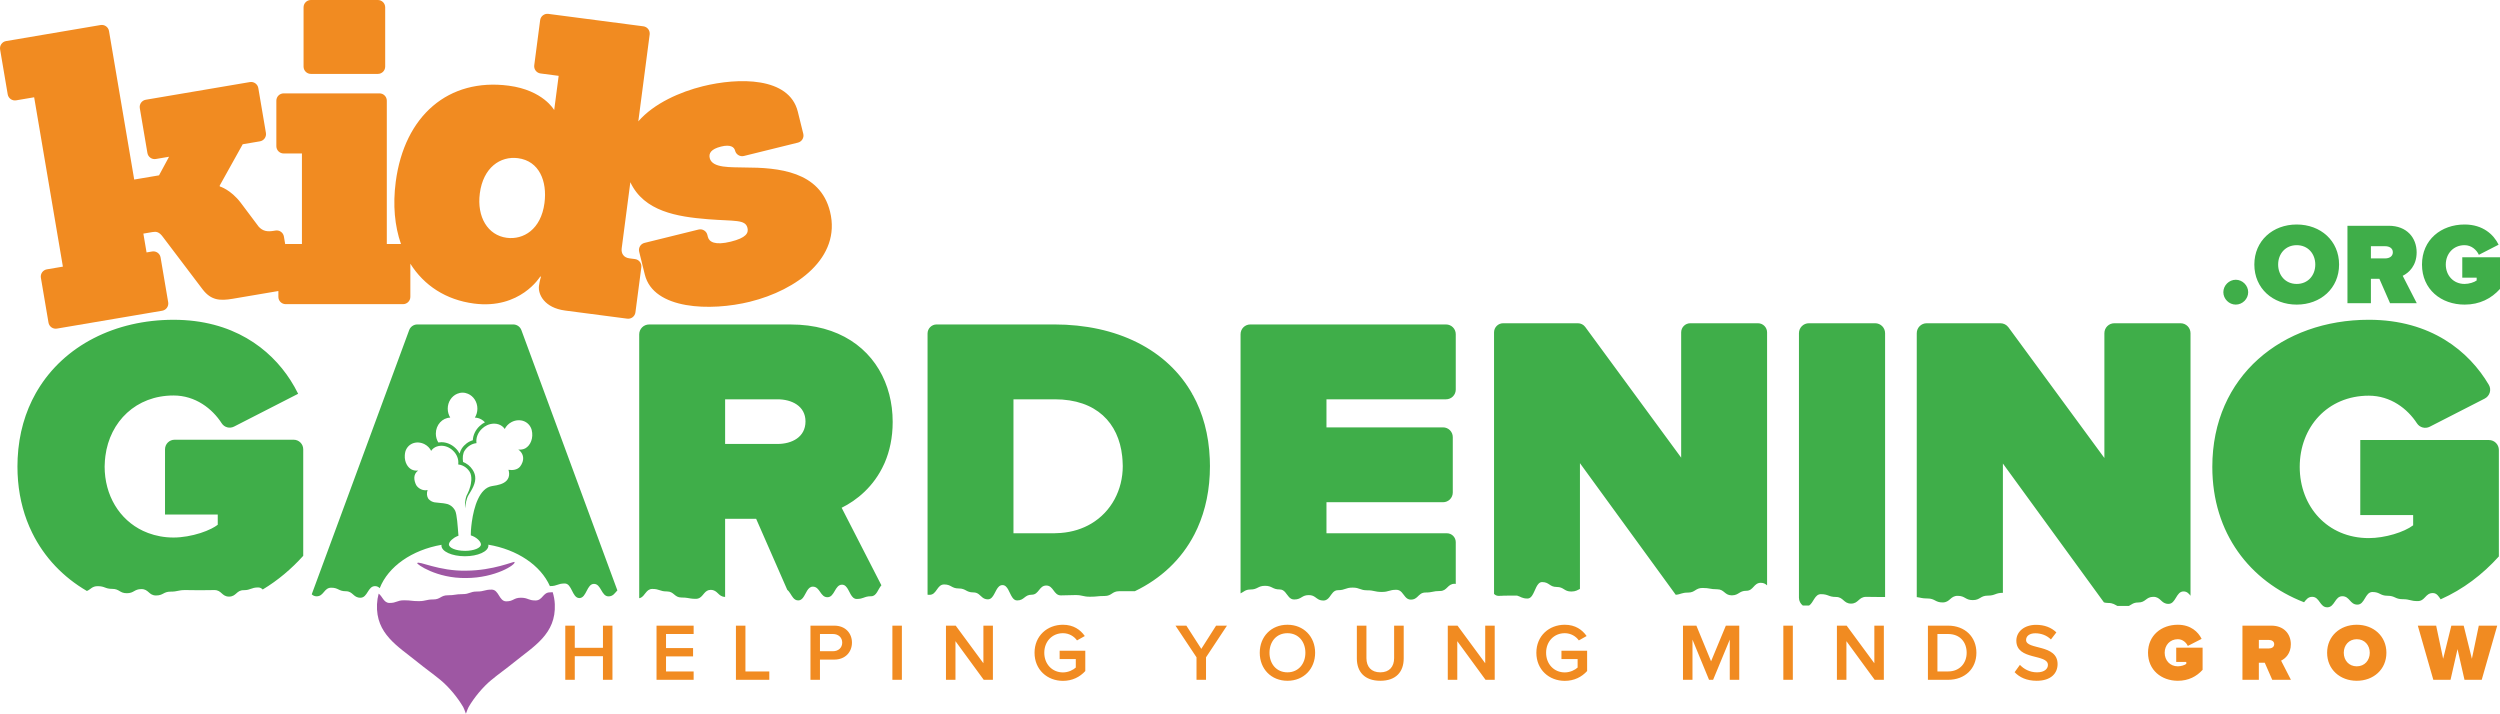 <?xml version="1.0" encoding="UTF-8"?>
<svg xmlns="http://www.w3.org/2000/svg" version="1.1" viewBox="0 0 615.855 175.831">
  <defs>
    <style>
      .cls-1 {
        fill: #f18b21;
      }

      .cls-2 {
        fill: #9e57a3;
      }

      .cls-3 {
        fill: #3fae49;
      }
    </style>
  </defs>
  <!-- Generator: Adobe Illustrator 28.6.0, SVG Export Plug-In . SVG Version: 1.2.0 Build 709)  -->
  <g>
    <g id="logo">
      <g id="name">
        <path id="gardening" class="cls-3" d="M145.862,128.569l-5.216-14.144-.282-.766-6.133-16.627-.154-.419-5.639-15.29c-.31-.84-1.11-1.398-2.005-1.398h-23.632c-.895,0-1.695.558-2.005,1.398l-5.161,13.994-.614,1.663-6.44,17.462-.019.051-6.191,16.787-.029.077-5.551,15.05c.309.282.675.491,1.205.491,1.798,0,1.798-2.124,3.595-2.124s1.798.872,3.596.872,1.798,1.599,3.597,1.599,1.799-2.857,3.597-2.857c.502,0,.862.206,1.162.499,2.097-5.337,7.922-9.401,15.223-10.681-.011.065-.018.13-.018.196,0,1.448,2.589,2.623,5.783,2.623s5.783-1.174,5.783-2.623c0-.076-.009-.151-.023-.226,7.149,1.206,12.895,5.08,15.172,10.209.024,0,.041-.01.066-.01,1.797,0,1.797-.639,3.594-.639,1.772,0,1.8,3.492,3.525,3.589.024.001.045.009.07.009.026,0,.048-.008.073-.009,1.721-.099,1.75-3.491,3.521-3.491,1.798,0,1.798,3.076,3.595,3.076,1.144,0,1.563-.851,2.177-1.471l-5.163-13.997-1.06-2.875ZM113.229,111.741c-.267-.507-.624-.979-1.062-1.386-.966-.918-2.187-1.424-3.439-1.424-.257,0-.508.023-.752.066-.385-.625-.61-1.375-.61-2.182,0-2.142,1.582-3.884,3.554-3.941-.394-.629-.623-1.388-.623-2.204,0-1.672.968-3.093,2.329-3.667.411-.173.855-.277,1.324-.277.472,0,.92.105,1.334.281,1.356.576,2.318,1.995,2.318,3.663,0,.816-.23,1.575-.623,2.204.559.016,1.085.168,1.554.426.005.002.009.004.014.007h0c.339.189.648.432.916.721-.472.238-.916.55-1.318.931-1.015.943-1.616,2.225-1.672,3.492-1.074.314-2.05,1.033-2.708,2.022-.25.367-.427.805-.536,1.267ZM114.53,135.697c-2.176,0-3.941-.71-3.941-1.586,0-.051.007-.105.019-.161.13-.587.928-1.386,2.041-1.866.096-.042.195-.081.295-.117-.002-.019-.003-.038-.005-.057,0-.008-.002-.018-.003-.026-.004-.039-.009-.089-.013-.133-.01-.104-.021-.222-.032-.353-.066-.778-.145-1.969-.267-3.082-.117-1.061-.274-2.044-.496-2.509-.16-.306-.342-.556-.529-.76-.68-.742-1.424-.878-1.413-.884-.002.003-.879-.22-1.567-.247-1.066-.189-2.061.083-3.078-1.017-.416-.632-.471-1.359-.213-2.198-1.051.301-2.288-.331-2.81-1.21-.577-1.182-.797-2.638.489-3.577-.592.07-1.145-.015-1.643-.27-.465-.254-.858-.66-1.146-1.165-.369-.647-.555-1.46-.5-2.331.018-.286.053-.576.127-.871.264-.93.885-1.651,1.767-2.03.866-.361,1.982-.341,2.978.181.748.385,1.301.987,1.617,1.639.333-.511.829-.874,1.407-1.076.322-.112.668-.175,1.027-.183.983-.024,2.054.351,2.929,1.185,1.027.952,1.447,2.225,1.315,3.312-.004.036-.004.073-.01.109.086.008.172.034.258.049.12.021.24.034.361.069.272.079.541.193.8.34.516.293.99.718,1.353,1.266.387.566.502,1.349.46,2.147-.016.306-.056.614-.112.913-.038.204-.084.404-.136.595-.092.352-.202.679-.311.966-.267.701-.531,1.164-.527,1.163-.012.002-.364.658-.459,1.939-.029.391-.034.842.002,1.349.12-.969.304-2.367.874-3.293.096-.155.193-.313.29-.472.094-.154.188-.31.28-.468.451-.771.855-1.581,1.01-2.429.07-.386.089-.781.036-1.182-.073-.558-.283-1.13-.682-1.716-.279-.42-.62-.788-1-1.095-.042-.034-.087-.062-.13-.094-.364-.275-.757-.502-1.175-.659-.145-1.026-.079-2.107.422-2.838.713-1.075,1.834-1.703,2.892-1.798-.182-1.157.255-2.542,1.362-3.568.386-.368.808-.649,1.245-.851.276-.127.557-.223.839-.287,1.403-.319,2.806.135,3.511,1.216.33-.68.906-1.308,1.687-1.709,1.038-.545,2.202-.565,3.106-.189.92.395,1.568,1.148,1.843,2.118.496,1.978-.275,3.84-1.585,4.555-.519.266-1.096.355-1.713.282.478.35.783.738.97,1.138.418.894.209,1.844-.204,2.573-.102.181-.213.352-.333.501-.633.782-1.839.957-2.853.781.184.599.242,1.257.033,1.857-.425,1.22-1.723,1.702-2.936,1.955-.388.081-.766.138-1.106.189-3.182.474-4.507,5.238-5.009,8.779-.108.759-.179,1.465-.222,2.057-.021.298-.03.575-.034.842-.003.158-.005.317-.005.462,0,.004,0,.008,0,.011,1.352.418,2.322,1.374,2.475,2.055.014.062.021.122.021.18,0,.876-1.764,1.586-3.941,1.586ZM305.603,82.323c0-1.324,1.073-2.397,2.397-2.397h48.218c1.324,0,2.397,1.073,2.397,2.397v13.645c0,1.324-1.073,2.397-2.397,2.397h-29.452v6.914h28.719c1.324,0,2.397,1.073,2.397,2.397v13.645c0,1.324-1.073,2.397-2.397,2.397h-28.719v7.647h29.655c1.212,0,2.194.982,2.194,2.194v10.287c-.088-.02-.177-.036-.275-.036-1.795,0-1.795,1.775-3.59,1.775s-1.795.375-3.591.375c-1.049,0-1.488.596-2.027,1.094-.384.354-.817.659-1.563.659-.612,0-1.014-.284-1.351-.656-.652-.719-1.057-1.771-2.24-1.771-1.796,0-1.796.532-3.591.532s-1.796-.404-3.592-.404-1.796-.665-3.592-.665-1.796.635-3.593.635c-1.101,0-1.528.956-2.106,1.697-.366.469-.791.852-1.487.852-1.062,0-1.499-.465-2.048-.847-.38-.264-.812-.49-1.546-.49-.846,0-1.292.24-1.716.494-.478.285-.927.588-1.879.588-.567,0-.955-.247-1.277-.584-.699-.732-1.088-1.892-2.319-1.892-1.798,0-1.798-.894-3.595-.894s-1.797.91-3.594.91c-1.297,0-1.664.611-2.439.953v-63.851ZM416.389,79.629c-1.241,0-2.248,1.006-2.248,2.248v30.859l-.714-.973-10.772-14.673-1.514-2.063-10.631-14.48c-.424-.577-1.096-.918-1.812-.918h-18.406c-1.241,0-2.248,1.006-2.248,2.248v64.43c.197.201.424.351.695.426.117.032.239.054.374.054.659,0,1.074-.025,1.427-.057l3.192-.004c.867.234,1.198.72,2.563.72.482,0,.833-.297,1.126-.725.797-1.166,1.152-3.331,2.466-3.331,1.796,0,1.796,1.204,3.592,1.204s1.797,1.123,3.593,1.123c1.119,0,1.541-.366,2.134-.642v-30.978l11.441,15.72,1.212,1.666,10.946,15.039c1.245-.105,1.438-.542,3.017-.542,1.796,0,1.796-1.14,3.592-1.14s1.795.323,3.591.323c1.77,0,1.802,1.453,3.523,1.494.025,0,.042.007.067.007.034,0,.058-.007.091-.007,1.694-.042,1.738-1.123,3.499-1.123,1.795,0,1.795-1.965,3.59-1.965.724,0,1.154.291,1.529.635v-62.327c0-1.241-1.006-2.248-2.248-2.248h-16.667ZM40.65,113.932v12.825h12.991v2.515c-.434.331-.97.653-1.575.958-.795.4-1.715.769-2.705,1.086-2.075.664-4.452,1.099-6.615,1.099-2.272,0-4.364-.406-6.262-1.116-.422-.158-.835-.331-1.236-.52-5.866-2.767-9.474-8.779-9.474-15.86,0-.115.013-.227.015-.341.013-.766.074-1.515.17-2.252,1.099-8.487,7.548-14.903,16.788-14.903,5.386,0,9.542,3.231,11.874,6.859.65,1.011,1.967,1.348,3.036.801l15.786-8.079c-.008-.017-.019-.034-.027-.051-.542-1.106-1.162-2.214-1.865-3.308-5.019-7.805-14.222-14.87-28.804-14.87-14.35,0-26.91,6.317-33.515,17.37-.143.24-.286.479-.424.723-2.584,4.586-4.169,9.948-4.462,15.99-.028.576-.038,1.16-.042,1.748,0,.105-.008.207-.008.313,0,4.849.818,9.296,2.313,13.289.393,1.051.839,2.066,1.323,3.053,2.993,6.09,7.676,10.942,13.469,14.318.935-.358,1.248-1.184,2.658-1.184,1.795,0,1.795.668,3.591.668s1.796,1.07,3.591,1.07,1.798-1.019,3.596-1.019,1.798,1.576,3.596,1.576,1.799-.947,3.597-.947,1.799-.388,3.598-.388,1.798.04,3.596.04,1.798-.039,3.596-.039,1.798,1.612,3.596,1.612,1.798-1.585,3.596-1.585,1.798-.67,3.597-.67c.472,0,.818.205,1.107.504,3.734-2.243,7.053-5.052,9.981-8.297v-26.242c0-1.303-1.056-2.358-2.358-2.358h-29.332c-1.303,0-2.358,1.056-2.358,2.358v3.255ZM219.06,97.144c.558,2.155.845,4.428.845,6.774,0,3.925-.753,7.24-1.95,10.034-.054.127-.113.247-.169.372-2.504,5.556-6.791,8.961-10.453,10.758l2.213,4.316,1.093,2.131,6.487,12.652c-.829.913-1.171,2.698-2.509,2.698-.943,0-1.392.184-1.865.359-.428.159-.875.31-1.729.31-.325,0-.591-.118-.82-.307-1.035-.854-1.303-3.21-2.775-3.21-1.798,0-1.798,3.091-3.595,3.091s-1.798-2.607-3.596-2.607c-1.297,0-1.661,1.759-2.436,2.743-.3.381-.659.65-1.161.65-.547,0-.927-.271-1.242-.646-.512-.609-.855-1.49-1.457-1.954l-6.049-13.807-.389-.889-1.229-2.804h-7.648v19.236c-1.752-.029-1.772-1.734-3.553-1.734-1.454,0-1.745,1.431-2.75,1.982-.237.13-.501.226-.844.226-1.124,0-1.545-.127-2.143-.222-.358-.057-.778-.102-1.451-.102-1.797,0-1.797-1.499-3.594-1.499s-1.798-.617-3.595-.617c-1.569,0-1.77,1.781-2.991,2.234-.071.026-.163.027-.241.044v-64.992c0-1.344,1.09-2.434,2.434-2.434h34.863c11.935,0,19.842,5.814,23.242,14.049.422,1.021.775,2.079,1.057,3.169ZM178.627,109.365h12.886c3.562,0,6.915-1.676,6.915-5.552,0-3.772-3.353-5.448-6.915-5.448h-12.886v11ZM298.048,114.217c.003.2.014.395.014.596,0,5.742-1.089,10.84-3.069,15.253-.239.534-.492,1.058-.757,1.571-3.208,6.206-8.284,10.923-14.66,13.994-.091,0-.17,0-.272,0-1.796,0-1.796.008-3.592.008s-1.796,1.176-3.592,1.176-1.796.185-3.593.185-1.797-.411-3.593-.411-1.797.081-3.594.081-1.797-2.431-3.594-2.431-1.798,2.263-3.595,2.263c-.877,0-1.326.337-1.765.681-.46.361-.911.731-1.831.731-.503,0-.863-.301-1.163-.727-.773-1.098-1.138-3.055-2.433-3.055-1.398,0-1.712,2.118-2.626,3.062-.261.27-.569.449-.969.449-.596,0-.987-.195-1.319-.446-.669-.507-1.074-1.264-2.276-1.264-1.797,0-1.797-.97-3.594-.97s-1.797-.988-3.593-.988-1.796,2.556-3.593,2.556c-.185,0-.341-.009-.492-.02v-64.351c0-1.234,1-2.235,2.235-2.235h28.986c15.31,0,27.873,6.094,34.103,17.317h-.245c.08.029.181.031.271.048,2.464,4.457,3.932,9.719,4.175,15.732.016.394.022.794.027,1.195ZM268.804,129.001c4.982-2.952,7.78-8.33,7.78-14.188,0-.192-.016-.377-.021-.568-.015-.633-.057-1.254-.122-1.863-.88-8.175-6.303-14.018-16.619-14.018h-10.162v33.001h10.058c.019,0,.036-.002.055-.003.525-.001,1.034-.032,1.537-.071,2.868-.221,5.377-1.036,7.496-2.292ZM445.654,149.17l-1.549-.002c-.573-.448-.948-1.138-.948-1.921v-65.171c0-1.351,1.096-2.447,2.447-2.447h16.325c1.351,0,2.447,1.096,2.447,2.447v64.989c-.264.003-.566.005-.965.005-1.855,0-1.855-.04-3.711-.04s-1.855,1.664-3.711,1.664-1.856-1.636-3.711-1.636-1.856-.691-3.712-.691c-1.541,0-1.806,2.092-2.913,2.803ZM478.548,148.407c1.856,0,1.856-1.627,3.711-1.627s1.856,1.052,3.711,1.052,1.853-1.104,3.706-1.104,1.853-.69,3.706-.69c.006,0,.01.002.016.002v-31.85l24.892,34.201c.282.086.615.144,1.058.144,1.18,0,1.612.423,2.246.731l2.84.004c.68-.345,1.101-.853,2.33-.853,1.854,0,1.854-1.391,3.709-1.391s1.855,1.738,3.71,1.738,1.856-3.069,3.713-3.069c.84,0,1.298.509,1.722,1.062v-64.68c0-1.351-1.096-2.447-2.447-2.447h-16.324c-1.351,0-2.447,1.096-2.447,2.447v30.747l-23.637-32.195c-.461-.628-1.194-.999-1.973-.999h-18.163c-1.351,0-2.447,1.096-2.447,2.447v65.012c.901.111,1.242.342,2.657.342,1.856,0,1.856.977,3.712.977ZM569.587,147.023c1.855,0,1.855,2.585,3.711,2.585s1.856-2.733,3.712-2.733,1.858,2.071,3.715,2.071,1.856-3.11,3.713-3.11,1.856.926,3.712.926,1.857.844,3.713.844,1.857.471,3.715.471,1.856-1.981,3.713-1.981c.983,0,1.446.795,1.939,1.544,5.558-2.477,10.32-6.108,14.342-10.566v-26.23c0-1.351-1.096-2.447-2.447-2.447h-31.692v18.488h13.025v2.521c-2.206,1.681-6.933,3.151-10.925,3.151-10.189,0-17.017-7.773-17.017-17.542s6.828-17.542,17.017-17.542c5.371,0,9.521,3.203,11.866,6.815.679,1.046,2.04,1.399,3.15.831l13.541-6.93c1.237-.633,1.722-2.181,1.018-3.378-4.855-8.259-14.254-16.037-29.574-16.037-21.219,0-38.551,13.761-38.551,36.24,0,16.381,9.296,28.193,22.601,33.35.518-.635.979-1.341,2.004-1.341Z"/>
        <path id="org" class="cls-3" d="M547.703,71.976c0-1.659,1.401-3.06,3.06-3.06s3.059,1.401,3.059,3.06-1.401,3.06-3.059,3.06-3.06-1.401-3.06-3.06ZM555.339,65.17c0-5.863,4.547-9.865,10.438-9.865s10.438,4.003,10.438,9.865-4.547,9.867-10.438,9.867-10.438-4.004-10.438-9.867ZM561.202,65.17c0,2.66,1.802,4.777,4.576,4.777s4.576-2.117,4.576-4.777-1.802-4.775-4.576-4.775-4.576,2.115-4.576,4.775ZM584.053,74.693h-5.777v-19.075h10.182c4.46,0,6.863,2.975,6.863,6.55,0,3.288-1.917,5.033-3.432,5.776l3.461,6.749h-6.578l-2.63-6.005h-2.088v6.005ZM584.053,63.655h3.518c.972,0,1.887-.458,1.887-1.515,0-1.031-.915-1.488-1.887-1.488h-3.518v3.003ZM607.133,75.037c3.746,0,6.607-1.517,8.722-3.862v-7.807h-9.294v5.033h3.547v.687c-.602.458-1.889.858-2.975.858-2.774,0-4.633-2.117-4.633-4.777s1.859-4.775,4.633-4.775c1.716,0,2.975,1.2,3.518,2.373l4.861-2.489c-1.2-2.459-3.832-4.975-8.379-4.975-5.777,0-10.495,3.746-10.495,9.865s4.718,9.867,10.495,9.867Z"/>
        <path id="kids" class="cls-1" d="M74.78,16.404V1.801c0-.995.806-1.801,1.801-1.801h16.505c.995,0,1.801.806,1.801,1.801v14.603c0,.995-.806,1.801-1.801,1.801h-16.505c-.995,0-1.801-.806-1.801-1.801ZM184.813,74.314c-9.808,2.424-23.83,1.974-25.966-6.668l-1.392-5.632c-.239-.966.351-1.942,1.316-2.18l13.303-3.288c.966-.239,1.942.351,2.18,1.316l.12.485c.312,1.262,1.766,2.14,5.65,1.18,3.788-.936,4.421-2.123,4.109-3.386-.528-2.136-3.077-1.61-9.699-2.136-7.613-.606-15.79-1.911-19.155-9.119l-2.13,16.286c-.169,1.289.508,2.286,1.897,2.468l1.388.182c.986.129,1.681,1.033,1.552,2.019l-1.453,11.108c-.129.986-1.033,1.681-2.019,1.552l-15.274-1.997c-5.158-.674-6.74-4.009-6.467-6.091.169-1.289.497-2.255.497-2.255l-.198-.026s-4.898,8.137-16.304,6.645c-6.925-.906-12.314-4.455-15.68-9.819v8.166c0,.995-.806,1.801-1.801,1.801h-28.909c-.995,0-1.801-.806-1.801-1.801v-1.435l-11.258,1.91c-3.156.535-5.311.394-7.391-2.297l-9.806-12.947c-.924-1.263-1.648-1.344-2.536-1.193l-2.268.385.786,4.635,1.38-.234c.981-.166,1.91.494,2.077,1.474l1.874,11.045c.166.981-.494,1.91-1.474,2.077l-25.937,4.401c-.981.166-1.91-.494-2.077-1.474l-1.874-11.045c-.166-.981.494-1.91,1.474-2.077l3.945-.669-7.078-41.718-4.438.753c-.981.166-1.91-.494-2.077-1.474L.026,12.194c-.166-.981.494-1.91,1.474-2.077l23.275-3.949c.981-.166,1.91.494,2.077,1.474l6.208,36.589,6.115-1.037,2.47-4.579-3.254.552c-.981.166-1.91-.494-2.077-1.474l-1.874-11.045c-.166-.981.494-1.91,1.474-2.077l25.641-4.351c.981-.166,1.91.494,2.077,1.474l1.874,11.045c.166.981-.494,1.91-1.474,2.077l-4.241.72-5.677,10.196.033.197s2.666.765,5.142,3.997l4.458,5.94c.99,1.05,2.043,1.277,3.72.992l.394-.067c.981-.166,1.91.494,2.077,1.474l.316,1.864c.042-.003.082-.013.125-.013h4.001v-22.307h-4.501c-.995,0-1.801-.806-1.801-1.801v-11.203c0-.995.806-1.801,1.801-1.801h23.607c.995,0,1.801.806,1.801,1.801v35.311h3.492c-1.548-4.417-2.04-9.61-1.295-15.306,2.14-16.366,13.037-25.635,27.816-23.702,8.53,1.115,11.22,6.007,11.22,6.007l1.102-8.431-4.463-.584c-.986-.129-1.681-1.033-1.552-2.019l1.453-11.108c.129-.986,1.033-1.681,2.019-1.552l23.408,3.061c.986.129,1.681,1.033,1.552,2.019l-2.798,21.401c3.879-4.484,10.395-7.296,15.9-8.657,8.74-2.16,21.259-2.37,23.395,6.273l1.344,5.438c.239.966-.351,1.942-1.316,2.18l-13.303,3.288c-.966.239-1.942-.351-2.18-1.316-.216-.874-1.112-1.58-3.442-1.004-2.525.624-3.086,1.69-2.798,2.855.624,2.525,5.283,2.198,8.606,2.303,8.249.022,18.558.874,21.03,10.876,2.808,11.362-8.301,19.363-19.662,22.171ZM127.605,38.966c-4.364-.571-8.575,2.309-9.405,8.657-.765,5.852,1.977,10.346,6.638,10.956,4.067.532,8.436-2.024,9.292-8.57.7-5.356-1.269-10.355-6.526-11.042Z"/>
      </g>
      <path id="tagline" class="cls-1" d="M148.533,167.465v-5.821h-6.941v5.821h-2.34v-13.343h2.34v5.461h6.941v-5.461h2.341v13.343h-2.341ZM161.731,167.465v-13.343h9.142v2.061h-6.802v3.461h6.662v2.061h-6.662v3.7h6.802v2.061h-9.142ZM181.291,167.465v-13.343h2.34v11.282h5.881v2.061h-8.222ZM199.651,167.465v-13.343h5.861c2.8,0,4.361,1.921,4.361,4.181s-1.581,4.182-4.361,4.182h-3.521v4.98h-2.34ZM207.473,158.303c0-1.28-.96-2.12-2.281-2.12h-3.201v4.241h3.201c1.32,0,2.281-.841,2.281-2.121ZM219.831,167.465v-13.343h2.34v13.343h-2.34ZM242.333,167.465l-6.961-9.521v9.521h-2.34v-13.343h2.4l6.821,9.262v-9.262h2.341v13.343h-2.261ZM254.85,160.804c0-4.181,3.141-6.901,7.001-6.901,2.601,0,4.301,1.24,5.381,2.78l-1.92,1.08c-.7-1-1.96-1.78-3.46-1.78-2.641,0-4.601,2.021-4.601,4.821s1.96,4.841,4.601,4.841c1.36,0,2.561-.64,3.161-1.2v-2.08h-3.981v-2.061h6.321v5.001c-1.32,1.46-3.181,2.421-5.501,2.421-3.861,0-7.001-2.741-7.001-6.922ZM294.751,167.465v-5.541l-5.181-7.802h2.681l3.681,5.722,3.641-5.722h2.681l-5.161,7.802v5.541h-2.34ZM310.33,160.804c0-3.98,2.82-6.901,6.821-6.901s6.821,2.921,6.821,6.901-2.82,6.901-6.821,6.901-6.821-2.921-6.821-6.901ZM321.572,160.804c0-2.761-1.74-4.821-4.421-4.821-2.701,0-4.421,2.061-4.421,4.821,0,2.74,1.72,4.821,4.421,4.821,2.681,0,4.421-2.081,4.421-4.821ZM334.25,162.204v-8.082h2.36v8.002c0,2.12,1.181,3.501,3.421,3.501,2.221,0,3.4-1.381,3.4-3.501v-8.002h2.361v8.062c0,3.321-1.9,5.521-5.762,5.521-3.881,0-5.781-2.221-5.781-5.501ZM365.952,167.465l-6.962-9.521v9.521h-2.34v-13.343h2.4l6.821,9.262v-9.262h2.341v13.343h-2.261ZM378.47,160.804c0-4.181,3.141-6.901,7.002-6.901,2.601,0,4.301,1.24,5.381,2.78l-1.921,1.08c-.7-1-1.96-1.78-3.46-1.78-2.641,0-4.602,2.021-4.602,4.821s1.961,4.841,4.602,4.841c1.36,0,2.561-.64,3.16-1.2v-2.08h-3.98v-2.061h6.321v5.001c-1.32,1.46-3.181,2.421-5.501,2.421-3.861,0-7.002-2.741-7.002-6.922ZM426.112,167.465v-9.902l-4.102,9.902h-1l-4.081-9.902v9.902h-2.34v-13.343h3.301l3.62,8.782,3.641-8.782h3.301v13.343h-2.34ZM439.31,167.465v-13.343h2.34v13.343h-2.34ZM461.811,167.465l-6.961-9.521v9.521h-2.341v-13.343h2.4l6.821,9.262v-9.262h2.341v13.343h-2.261ZM474.929,167.465v-13.343h4.961c4.161,0,6.981,2.761,6.981,6.682s-2.82,6.661-6.981,6.661h-4.961ZM484.471,160.804c0-2.581-1.601-4.621-4.581-4.621h-2.62v9.222h2.62c2.901,0,4.581-2.08,4.581-4.601ZM496.288,165.585l1.301-1.801c.92.98,2.36,1.841,4.221,1.841,1.921,0,2.681-.94,2.681-1.82,0-2.801-7.782-1.061-7.782-5.981,0-2.201,1.94-3.901,4.861-3.901,2.081,0,3.761.66,5.001,1.86l-1.34,1.741c-1.04-1.041-2.461-1.521-3.861-1.521-1.38,0-2.26.66-2.26,1.66,0,2.48,7.762.94,7.762,5.921,0,2.221-1.561,4.121-5.161,4.121-2.461,0-4.241-.86-5.422-2.12ZM529.147,160.804c0-4.281,3.301-6.901,7.342-6.901,3.181,0,5.021,1.76,5.861,3.48l-3.4,1.74c-.38-.82-1.261-1.66-2.461-1.66-1.94,0-3.24,1.48-3.24,3.341s1.3,3.341,3.24,3.341c.761,0,1.66-.28,2.081-.601v-.479h-2.48v-3.521h6.501v5.462c-1.48,1.64-3.48,2.7-6.102,2.7-4.041,0-7.342-2.641-7.342-6.901ZM559.75,167.465l-1.841-4.2h-1.46v4.2h-4.041v-13.343h7.121c3.121,0,4.802,2.081,4.802,4.581,0,2.301-1.341,3.521-2.401,4.041l2.421,4.721h-4.601ZM560.23,158.684c0-.721-.64-1.041-1.32-1.041h-2.46v2.101h2.46c.681,0,1.32-.319,1.32-1.06ZM573.268,160.804c0-4.101,3.181-6.901,7.302-6.901s7.302,2.801,7.302,6.901-3.181,6.901-7.302,6.901-7.302-2.801-7.302-6.901ZM583.771,160.804c0-1.86-1.261-3.341-3.201-3.341s-3.2,1.48-3.2,3.341,1.26,3.341,3.2,3.341,3.201-1.48,3.201-3.341ZM607.11,167.465l-1.721-7.562-1.72,7.562h-4.241l-3.821-13.343h4.521l1.721,8.162,2.02-8.162h3.041l2.021,8.162,1.7-8.162h4.541l-3.82,13.343h-4.241Z"/>
      <path id="mark" class="cls-2" d="M92.873,148.832c.04-.89.179-1.758.408-2.6.947.683,1.249,2.301,2.668,2.301,1.798,0,1.798-.655,3.595-.655s1.797.209,3.595.209,1.797-.418,3.595-.418,1.797-1.028,3.595-1.028,1.798-.281,3.595-.281,1.798-.644,3.596-.644,1.799-.47,3.597-.47,1.798,2.892,3.596,2.892,1.798-.892,3.595-.892,1.797.674,3.595.674,1.797-2,3.594-2c.252,0,.464-.015.655-.036.29.951.476,1.935.521,2.95.327,7.359-5.159,10.347-10.083,14.354-1.831,1.49-3.768,2.845-5.587,4.35-2.066,1.709-4.23,4.326-5.574,6.652-.099.171-.445.997-.654,1.624v.018s-.002-.006-.003-.009c0,.003-.002.006-.003.009v-.018c-.209-.628-.556-1.454-.654-1.624-1.344-2.325-3.508-4.942-5.574-6.652-1.819-1.505-3.756-2.86-5.587-4.35-4.924-4.007-10.41-6.995-10.083-14.354ZM114.835,140.579c-6.718.155-11.794-2.531-12.053-1.86-.227.205,4.757,3.79,12.031,3.676,7.239-.012,12.423-3.384,11.927-3.957-.149-.211-5.191,2.109-11.905,2.142Z"/>
    </g>
  </g>
</svg>
